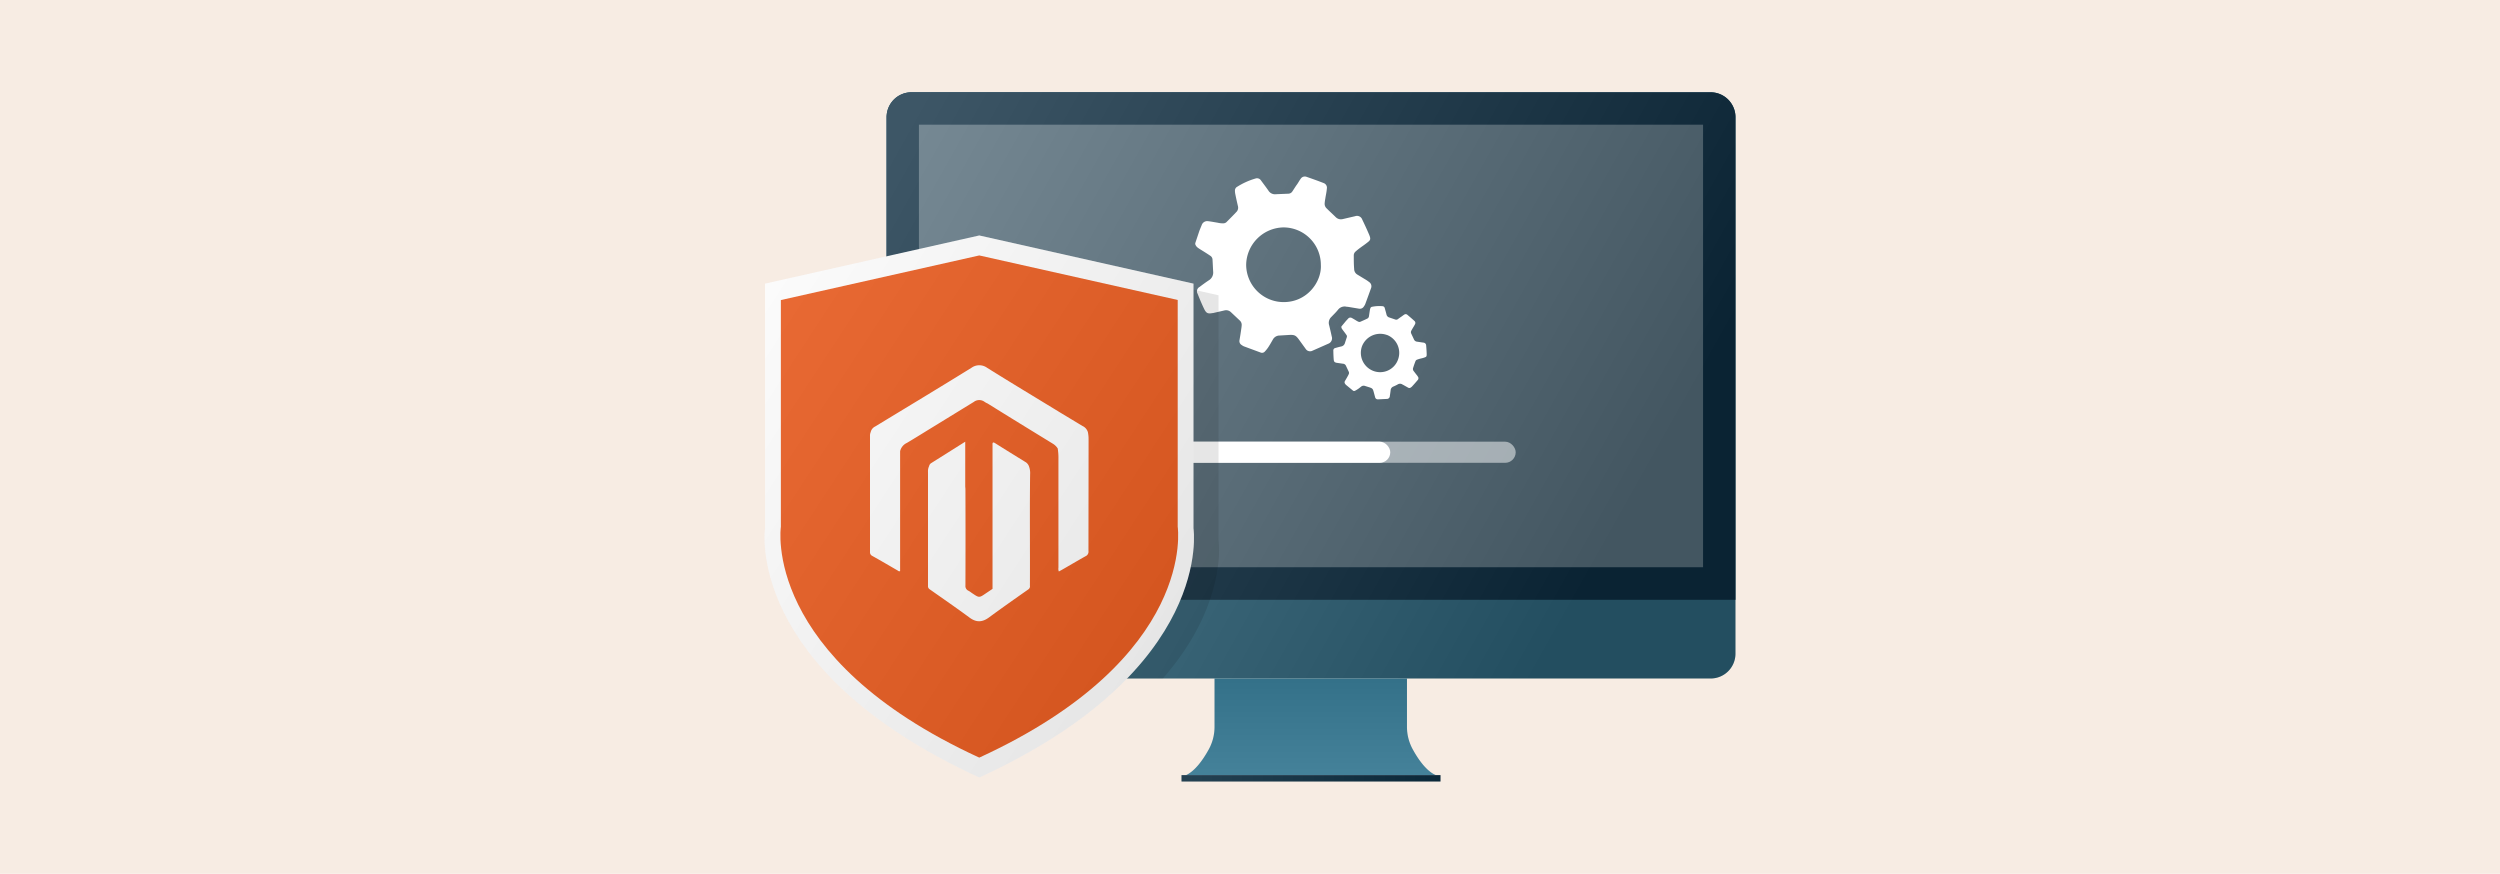 <svg id="Layer_1" data-name="Layer 1" xmlns="http://www.w3.org/2000/svg" xmlns:xlink="http://www.w3.org/1999/xlink" viewBox="0 0 860 300.58"><defs><style>.cls-1{fill:#f7ece3;}.cls-2{fill:#2c6278;}.cls-3{fill:none;}.cls-4{fill:#0c2c40;}.cls-10,.cls-11,.cls-5{fill:#fff;}.cls-5{opacity:0.3;}.cls-6{opacity:0.2;fill:url(#linear-gradient);}.cls-7{fill:#367994;}.cls-12,.cls-14,.cls-8,.cls-9{opacity:0.1;}.cls-8{fill:url(#linear-gradient-2);}.cls-9{fill:url(#linear-gradient-3);}.cls-11{opacity:0.5;}.cls-13{fill:#eb5d21;}.cls-14{fill:url(#linear-gradient-4);}</style><linearGradient id="linear-gradient" x1="306.3" y1="51.33" x2="553.01" y2="189.86" gradientUnits="userSpaceOnUse"><stop offset="0" stop-color="#fff"/><stop offset="1"/></linearGradient><linearGradient id="linear-gradient-2" x1="450.89" y1="276.44" x2="450.89" y2="226" xlink:href="#linear-gradient"/><linearGradient id="linear-gradient-3" x1="406.44" y1="267.74" x2="495.53" y2="267.74" xlink:href="#linear-gradient"/><linearGradient id="linear-gradient-4" x1="232.75" y1="91.84" x2="415.35" y2="211.19" xlink:href="#linear-gradient"/></defs><rect class="cls-1" width="860" height="300.58"/><path class="cls-2" d="M597,40.29V224.87a8.53,8.53,0,0,1-8.54,8.53H313.52a8.53,8.53,0,0,1-8.54-8.53V40.29a8.42,8.42,0,0,1,1.79-5.21,6.84,6.84,0,0,1,.71-.82,8.54,8.54,0,0,1,6-2.5H588.45a8.53,8.53,0,0,1,6,2.5,6.84,6.84,0,0,1,.71.82A8.42,8.42,0,0,1,597,40.29Z"/><path class="cls-3" d="M597,206.28v18.59a8.54,8.54,0,0,1-8.52,8.52H313.52a8.55,8.55,0,0,1-8.53-8.52V206.28Z"/><path class="cls-4" d="M597,40.32v166H305v-166a8.56,8.56,0,0,1,8.53-8.58H588.46A8.55,8.55,0,0,1,597,40.32Z"/><rect class="cls-5" x="316.11" y="42.89" width="269.74" height="152.24"/><path class="cls-6" d="M597,40a9,9,0,0,0-.08-.91c0-.15,0-.31-.07-.46a6.93,6.93,0,0,0-.26-1c0-.13-.09-.26-.14-.39a7.77,7.77,0,0,0-.46-1l0,0a8.52,8.52,0,0,0-7.48-4.46H313.52A8.49,8.49,0,0,0,306.83,35l-.06.07-.06.1a6.93,6.93,0,0,0-.56.85c-.1.16-.19.33-.28.51l-.27.61c-.08.19-.15.39-.22.6s-.09.36-.14.54a8.21,8.21,0,0,0-.18,1c0,.15,0,.31,0,.47s0,.36,0,.54V224.87a8.53,8.53,0,0,0,8.54,8.53H588.45a8.53,8.53,0,0,0,8.54-8.53V40.29C597,40.21,597,40.12,597,40Z"/><path class="cls-7" d="M493.91,266.64c-3.36-1.44-6.22-5.72-8-9A16,16,0,0,1,484,250V233.39H417.8V250a16.1,16.1,0,0,1-1.94,7.71c-1.78,3.25-4.64,7.53-8,9Z"/><path class="cls-8" d="M493.91,266.64c-3.36-1.44-6.22-5.72-8-9A16,16,0,0,1,484,250V233.39H417.8V250a16.1,16.1,0,0,1-1.94,7.71c-1.78,3.25-4.64,7.53-8,9Z"/><rect class="cls-4" x="406.44" y="266.64" width="89.09" height="2.2"/><rect class="cls-9" x="406.44" y="266.64" width="89.09" height="2.2"/><path class="cls-10" d="M411.2,83.55l1.37-4.09c.26-.7.57-1.4.83-2.06a2,2,0,0,1,2.15-1.32c1.1.13,2.2.35,3.3.53a7.91,7.91,0,0,0,1.75.22,1.8,1.8,0,0,0,1.23-.35c1.23-1.23,2.46-2.46,3.65-3.74a2.11,2.11,0,0,0,.39-1.75c-.31-1.32-.61-2.64-.88-4a6.38,6.38,0,0,1-.17-1.58,1.58,1.58,0,0,1,.52-1,24.7,24.7,0,0,1,6.55-3,1.63,1.63,0,0,1,1.89.66c.83,1.14,1.71,2.28,2.54,3.47a2.64,2.64,0,0,0,2.59,1.27l4.35-.18a1.68,1.68,0,0,0,1.32-.79c.53-.79,1-1.58,1.54-2.32s.83-1.37,1.31-2a1.67,1.67,0,0,1,2-.7c2,.7,4,1.4,6,2.19a1.71,1.71,0,0,1,1,1.93c-.08,1.1-.35,2.2-.52,3.34a14.55,14.55,0,0,0-.22,1.58,2.15,2.15,0,0,0,.7,1.85c1,1,2.11,2,3.12,3a2.5,2.5,0,0,0,2.37.66l4.3-1a1.9,1.9,0,0,1,2.42,1.14h0c.83,1.71,1.62,3.43,2.37,5.18s.35,2-.75,2.86-1.53,1.1-2.28,1.67a20,20,0,0,0-1.58,1.27,1.76,1.76,0,0,0-.66,1.49c0,1.5,0,3,.13,4.53a2.24,2.24,0,0,0,1.19,2l2.46,1.5a11.12,11.12,0,0,1,1.49,1,1.76,1.76,0,0,1,.66,2.15c-.66,1.85-1.32,3.65-2,5.49a4,4,0,0,1-.44.75,1.59,1.59,0,0,1-1.67.79l-3.95-.66h-.27a2.87,2.87,0,0,0-3,1c-.7.88-1.53,1.67-2.32,2.5a2.77,2.77,0,0,0-.75,2.86c.31,1.27.61,2.55.88,3.82a2,2,0,0,1-1.23,2.55l-5.36,2.37a1.8,1.8,0,0,1-2.37-.62l-2-2.76c-1.41-2-1.76-2.16-4.17-2l-2.81.17a2.65,2.65,0,0,0-2.24,1.27c-.57,1-1.1,1.94-1.71,2.86a11.08,11.08,0,0,1-1.1,1.36,1.28,1.28,0,0,1-1.5.35l-5.7-2.11a3.51,3.51,0,0,1-.75-.44,1.56,1.56,0,0,1-.79-1.66c.22-1.28.44-2.59.61-3.87a11.86,11.86,0,0,0,.14-1.18,2,2,0,0,0-.66-1.76l-3.08-2.9a2.4,2.4,0,0,0-2.28-.53l-3.82.88h-.13c-1.67.31-2.2.09-2.95-1.45s-1.53-3.42-2.23-5.18a1.7,1.7,0,0,1,.7-2.37c.92-.7,2.06-1.54,3.12-2.24a3.11,3.11,0,0,0,1.53-3c-.09-1.36-.13-2.76-.22-4.08a1.64,1.64,0,0,0-.79-1.4c-1.1-.75-2.24-1.45-3.38-2.16s-1.49-1-1.8-1.88Zm43.17,7.55a12.87,12.87,0,0,0-12.86-12.87h-.14a13.08,13.08,0,0,0-12.69,12.91,12.91,12.91,0,0,0,12.78,12.78C449.72,104,454.72,96.85,454.37,91.1Z"/><path class="cls-10" d="M461.56,112.17l1.41-1.71.78-.84a1,1,0,0,1,1.28-.24c.5.27,1,.58,1.48.87a4.47,4.47,0,0,0,.81.43.86.86,0,0,0,.65,0c.82-.36,1.64-.72,2.44-1.11a1.06,1.06,0,0,0,.51-.78c.1-.68.2-1.37.31-2.06a3.69,3.69,0,0,1,.21-.79.75.75,0,0,1,.44-.38,12.37,12.37,0,0,1,3.69-.23.84.84,0,0,1,.79.67c.19.7.4,1.41.58,2.13a1.36,1.36,0,0,0,1,1.09l2.12.72a.87.87,0,0,0,.78-.14c.4-.28.77-.57,1.17-.83s.65-.5,1-.7a.85.85,0,0,1,1.1,0c.84.71,1.66,1.41,2.49,2.17a.89.89,0,0,1,.15,1.12c-.25.51-.58,1-.87,1.5s-.28.48-.4.72a1.08,1.08,0,0,0,0,1c.31.68.64,1.34.93,2a1.29,1.29,0,0,0,1,.75l2.24.33a1,1,0,0,1,.95,1h0c.09,1,.15,1.94.18,2.92s-.2,1-.88,1.24-.94.24-1.41.38a7.75,7.75,0,0,0-1,.32.91.91,0,0,0-.59.59c-.28.72-.53,1.44-.77,2.2a1.14,1.14,0,0,0,.2,1.17l.9,1.17a5,5,0,0,1,.54.74.89.89,0,0,1-.08,1.15c-.65.76-1.3,1.51-2,2.26a2.26,2.26,0,0,1-.35.28.81.81,0,0,1-.95.07l-1.77-1-.13-.05a1.47,1.47,0,0,0-1.64-.08c-.5.29-1,.52-1.58.77a1.45,1.45,0,0,0-.89,1.24c-.08.66-.17,1.33-.28,2a1,1,0,0,1-1.06,1l-3,.15a.94.94,0,0,1-1-.74l-.46-1.7c-.31-1.2-.44-1.35-1.63-1.74l-1.38-.43a1.35,1.35,0,0,0-1.31.2c-.45.35-.88.72-1.35,1a6.06,6.06,0,0,1-.78.45.65.65,0,0,1-.78-.11L463,132.38a3.07,3.07,0,0,1-.28-.35.83.83,0,0,1-.07-.95c.34-.57.69-1.16,1-1.74a5.68,5.68,0,0,0,.28-.55,1,1,0,0,0,0-1l-.94-2a1.2,1.2,0,0,0-1-.67l-2-.29-.06,0c-.86-.16-1.07-.37-1.14-1.24s-.11-1.93-.12-2.9a.87.87,0,0,1,.77-1c.58-.17,1.28-.36,1.91-.5a1.61,1.61,0,0,0,1.29-1.15c.21-.67.45-1.35.65-2a.83.83,0,0,0-.12-.82c-.39-.57-.81-1.11-1.22-1.66s-.54-.74-.52-1.24Zm19.33,11.6a6.62,6.62,0,0,0-3.8-8.56l-.06,0a6.72,6.72,0,0,0-8.48,3.85,6.65,6.65,0,0,0,3.78,8.5A6.53,6.53,0,0,0,480.89,123.77Z"/><rect class="cls-11" x="380.58" y="151.94" width="140.82" height="7.27" rx="3.63"/><rect class="cls-10" x="380.58" y="151.94" width="97.67" height="7.27" rx="3.63"/><path class="cls-12" d="M418.91,195.13a59.61,59.61,0,0,1-2.69,11.15c-2.64,7.77-7.48,17.16-16.2,27.11h-86.5a8.53,8.53,0,0,1-8.54-8.53V94.12h0l11.13-2.51L345.49,85l73.68,16.58v84.17A36,36,0,0,1,418.91,195.13Z"/><path class="cls-10" d="M410.56,181.74V97.57L336.87,81,263.18,97.57v84.17s-7.38,48.49,73.69,85.72C418,230.23,410.56,181.74,410.56,181.74Z"/><path class="cls-13" d="M405.13,181.19v-78L336.87,87.87l-68.25,15.35v78s-6.84,44.91,68.25,79.4C412,226.1,405.13,181.19,405.13,181.19Z"/><path class="cls-10" d="M374.47,151.07a11.58,11.58,0,0,0-.24-2.43,3.39,3.39,0,0,0-1.85-2.1l-7.63-4.6c-8.41-5.14-16.86-10.21-25.2-15.43a4.58,4.58,0,0,0-5.35,0c-11,6.81-22.08,13.48-33.15,20.21a2.82,2.82,0,0,0-1.53,1.92,3.12,3.12,0,0,0-.24,1.38c0,13.25,0,26.54,0,39.84a1.37,1.37,0,0,0,.78,1.37c2.91,1.63,5.82,3.33,8.69,5,.25.14.46.43.89.22V155.23a4.15,4.15,0,0,1,2.31-2.86c2.62-1.55,5.18-3.15,7.77-4.74L335,138.25a3.08,3.08,0,0,1,3.72,0,5.33,5.33,0,0,0,1,.54c7.49,4.67,15,9.27,22.5,13.87a5.18,5.18,0,0,1,1.63,1.6,18.79,18.79,0,0,1,.25,3.51v37.52a2.5,2.5,0,0,0,.14,1.3l1-.54c2.73-1.56,5.46-3.19,8.19-4.71a1.69,1.69,0,0,0,1-1.81C374.44,176.71,374.47,163.89,374.47,151.07Z"/><path class="cls-10" d="M352.61,158.85c-3.4-2.1-6.81-4.2-10.18-6.33-.82-.55-1.07-.36-1,.58v.79q0,24.35,0,48.68L339,204.2c-2.09,1.45-2.23,1.45-4.36,0-.54-.32-.78-.61-1.53-1a1.75,1.75,0,0,1-1-1.78q.06-16.29,0-32.59c0-.47,0-.91-.07-1.38V151.94l-11.61,7.31a1.59,1.59,0,0,0-.81,1.09h0a4,4,0,0,0-.39,2q0,19.6,0,39.18a1.23,1.23,0,0,0,.53,1.16c4.62,3.26,9.27,6.45,13.77,9.78,2.31,1.7,4.33,1.63,6.6,0,4.47-3.29,9-6.48,13.56-9.67a1.28,1.28,0,0,0,.6-1.33c.07-12.75-.1-25.5.07-38.25a6.62,6.62,0,0,0-.42-2.86A2.84,2.84,0,0,0,352.61,158.85Z"/><path class="cls-14" d="M410.56,181.74V97.57L336.87,81,263.18,97.57v84.17s-7.38,48.49,73.69,85.72C418,230.23,410.56,181.74,410.56,181.74Z"/></svg>